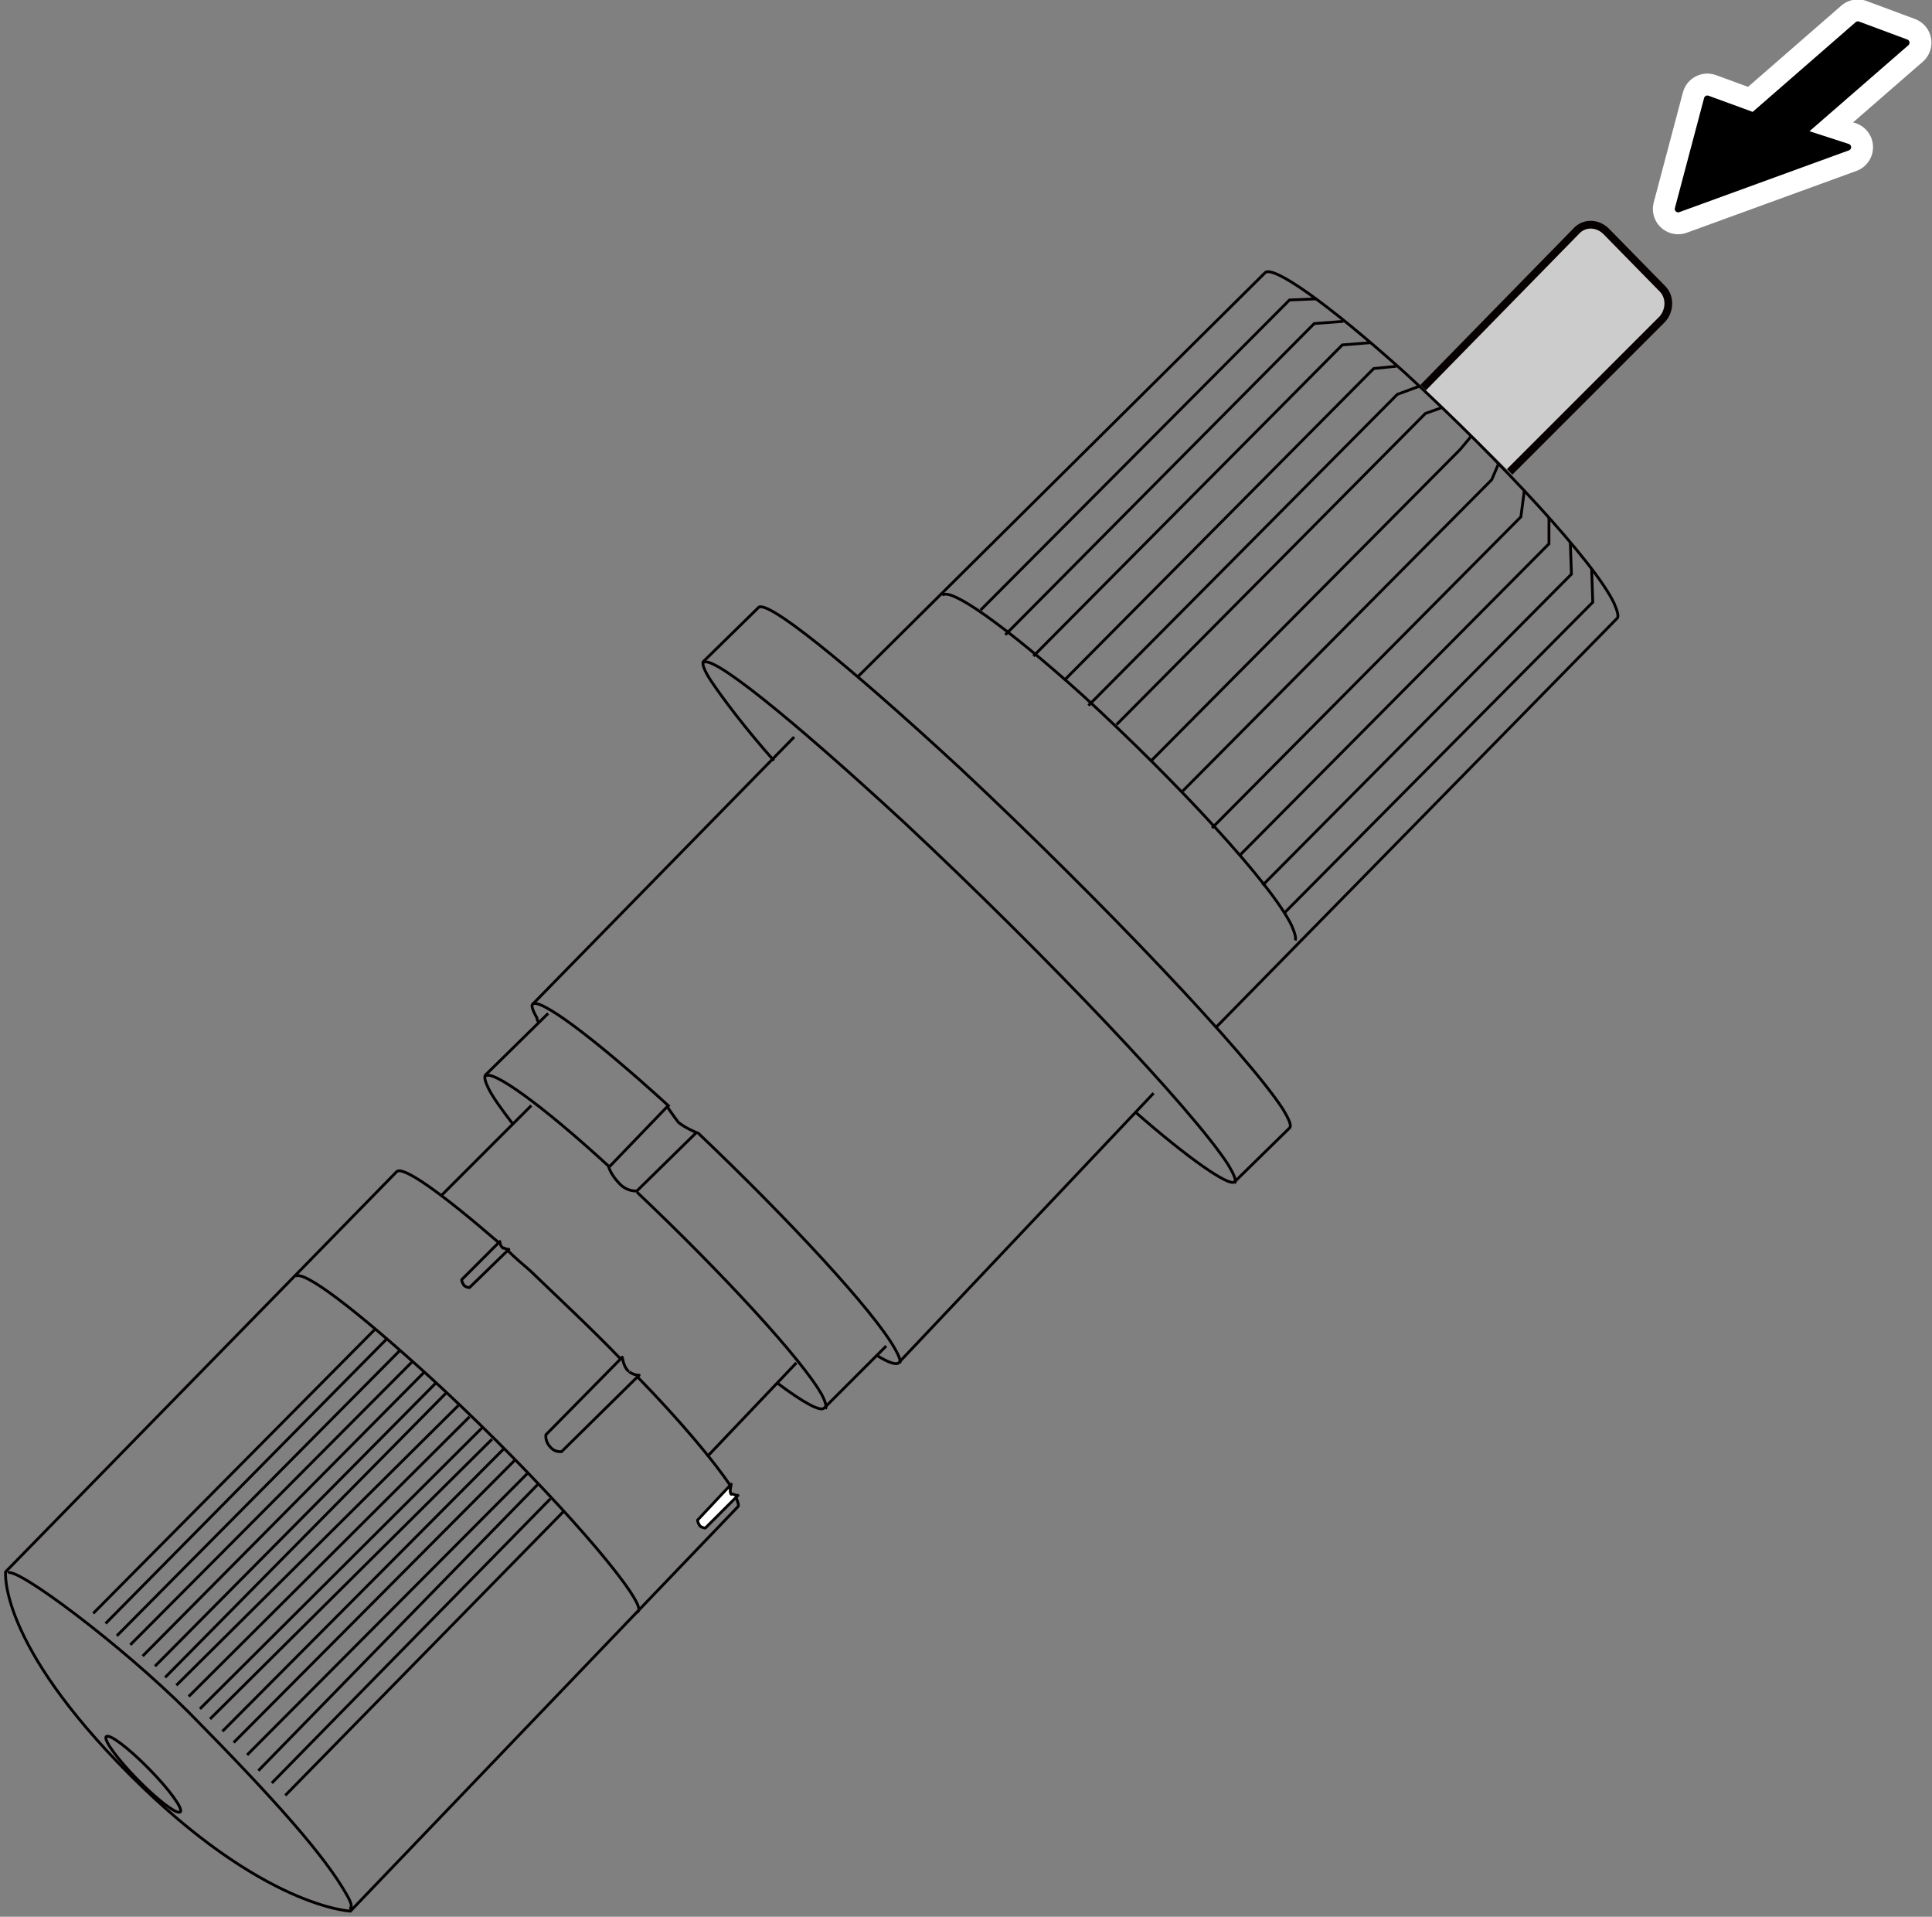 <?xml version="1.0" encoding="utf-8"?>
<!-- Generator: Adobe Illustrator 24.3.0, SVG Export Plug-In . SVG Version: 6.00 Build 0)  -->
<svg version="1.1" id="レイヤー_1" xmlns="http://www.w3.org/2000/svg" xmlns:xlink="http://www.w3.org/1999/xlink" x="0px"
	 y="0px" viewBox="0 0 172 170.6" style="enable-background:new 0 0 172 170.6;" xml:space="preserve">
<rect x="0" y="0" width="172" height="170.6" fill="#808080" stroke="none"/>
<style type="text/css">
	.st0{fill:#CCCCCC;stroke:#070001;stroke-width:0.69;stroke-linejoin:bevel;stroke-miterlimit:4;}
	.st1{fill:none;stroke:#040000;stroke-width:0.25;stroke-miterlimit:10;}
	.st2{fill:none;stroke:#040000;stroke-width:0.25;stroke-linecap:round;stroke-linejoin:round;stroke-miterlimit:10;}
	.st3{fill:#FFFFFF;stroke:#040000;stroke-width:0.25;stroke-linecap:round;stroke-linejoin:round;stroke-miterlimit:10;}
	.st4{fill:none;stroke:#040000;stroke-width:0.25;stroke-miterlimit:9.999;}
	.st5{stroke:#FFFFFF;stroke-width:4.5;stroke-linecap:round;stroke-linejoin:round;}
	.st6{stroke:#000000;stroke-width:0.6;stroke-linecap:round;stroke-linejoin:round;}
</style>
<path class="st0" d="M126.7,34.5l13.6-13.9c0.7-0.8,1.9-0.8,2.7,0l0,0l0,0l5,5.1c0.7,0.7,0.7,1.9,0,2.7l0,0l0,0L134.4,42"/>
<path class="st1" d="M62.6,59c0.6-0.9,7.6,4.7,18,14.3c12.7,11.9,25.5,25.4,28.7,30.3c0.6,1,0.8,1.5,0.6,1.7"/>
<path class="st1" d="M76.3,60.3l36.3-36c0.6-0.8,5.5,2.6,12.5,8.9c8.5,7.8,16.9,16.9,18.6,20.5c0.3,0.7,0.4,1.1,0.3,1.3l-35.8,36.5"
	/>
<path class="st1" d="M83.9,53c0.6-0.8,5.5,2.6,12.5,8.9c8.5,7.8,16.9,16.9,18.6,20.5c0.3,0.7,0.4,1.1,0.3,1.3"/>
<path class="st1" d="M45.7,100.1c-1-1.3-1.8-2.4-2.2-3.2c-0.3-0.6-0.4-1-0.3-1.2l5.6-5.5"/>
<path class="st1" d="M69.2,123.1c2.4,1.8,3.9,2.6,4.2,2.2l5.5-5.5"/>
<path class="st1" d="M56.7,106.1c7.6,7.2,14.8,15,16.5,18.1c0.3,0.6,0.4,1,0.3,1.2"/>
<path class="st1" d="M43.2,95.8c0.5-0.7,4.9,2.4,11.1,8.1"/>
<path class="st1" d="M65,132.2c-1.4-2.1-4.4-5.7-8.2-9.6"/>
<path class="st1" d="M44.4,110.6c-5.2-4.5-8.6-6.9-9.1-6.3L0.5,139.9c0,0-0.7,6.3,11.1,18.1s19.6,12.1,19.6,12.1l34.5-36
	c0.1-0.1,0-0.4-0.2-0.9"/>
<path class="st1" d="M55.2,120.9c-2.5-2.6-5.3-5.2-8-7.8c-0.7-0.6-1.4-1.2-2-1.8"/>
<path class="st1" d="M0.7,140c0.7-0.6,10,6.3,16.1,12.4c7.9,8,12.2,12.9,14.1,16.3c0.4,0.7,0.5,1.1,0.2,1.2"/>
<path class="st1" d="M26.3,113.6c0.7-0.6,5.3,2.9,11.9,8.9c8.3,7.6,16.4,16.5,18.3,19.8c0.4,0.7,0.5,1.1,0.2,1.2"/>
<path class="st1" d="M102.7,97.3l-1.7,1.8l-21,22.2c-0.2,0.2-0.9,0-2-0.7"/>
<path class="st1" d="M68.9,67.7c-2.5-2.8-4.6-5.6-5.6-7.1c-0.6-0.9-0.8-1.5-0.7-1.7l4.9-4.8c0.6-0.9,7.6,4.7,18,14.3
	c12.7,11.9,25.5,25.4,28.7,30.3c0.6,1,0.8,1.5,0.6,1.7l-4.9,4.8c-0.5,0.4-4-2-8.8-6.2"/>
<path class="st1" d="M48,91c-0.1-0.1-0.2-0.2-0.2-0.4c-0.4-0.7-0.5-1.1-0.4-1.2l23.3-23.8"/>
<path class="st1" d="M62.1,100.8c8.1,7.7,15.8,16,17.6,19.3c0.4,0.7,0.5,1.1,0.4,1.2"/>
<path class="st1" d="M47.4,89.4c0.5-0.7,5.3,2.8,12.2,9.1"/>
<line class="st1" x1="39.3" y1="106.4" x2="47.3" y2="98.4"/>
<line class="st1" x1="63.1" y1="129.5" x2="70.9" y2="121.3"/>
<polyline class="st1" points="87.3,54.3 114.8,26.7 117.2,26.6 "/>
<polyline class="st1" points="89.5,56.5 117,28.8 119.6,28.6 "/>
<polyline class="st1" points="92,58.4 119.5,30.7 122,30.5 "/>
<polyline class="st1" points="94.8,60.5 122.3,32.8 124.3,32.6 "/>
<polyline class="st1" points="96.9,62.8 124.4,35.1 126.3,34.4 "/>
<polyline class="st1" points="99.4,64.5 126.9,36.8 128.3,36.3 "/>
<polyline class="st1" points="102.5,67.7 130,40 131,38.8 "/>
<polyline class="st1" points="105.3,70.4 132.8,42.7 133.4,41.3 "/>
<polyline class="st1" points="107.9,73.7 135.4,46 135.7,43.7 "/>
<polyline class="st1" points="110.4,76.1 137.9,48.4 137.9,46.1 "/>
<polyline class="st1" points="112.4,78.8 139.9,51.1 139.8,48.3 "/>
<polyline class="st1" points="114.3,81.3 141.8,53.6 141.7,50.7 "/>
<line class="st1" x1="50.2" y1="134.5" x2="25.4" y2="159.8"/>
<line class="st1" x1="33.4" y1="118.3" x2="8.3" y2="143.6"/>
<line class="st1" x1="34.5" y1="119.1" x2="9.4" y2="144.5"/>
<line class="st1" x1="35.6" y1="120.2" x2="10.4" y2="145.6"/>
<line class="st1" x1="36.7" y1="121.2" x2="11.6" y2="146.4"/>
<line class="st1" x1="37.7" y1="122.2" x2="12.7" y2="147.4"/>
<line class="st1" x1="38.8" y1="123.1" x2="13.8" y2="148.3"/>
<line class="st1" x1="49" y1="133.4" x2="24.2" y2="158.7"/>
<line class="st1" x1="47.9" y1="132.1" x2="23" y2="157.6"/>
<line class="st1" x1="47" y1="131.1" x2="22" y2="156.2"/>
<line class="st1" x1="45.8" y1="130" x2="20.8" y2="155.1"/>
<line class="st1" x1="44.8" y1="129" x2="19.8" y2="154.1"/>
<line class="st1" x1="40.8" y1="125.1" x2="15.7" y2="150"/>
<line class="st1" x1="41.8" y1="126.1" x2="16.8" y2="151"/>
<line class="st1" x1="42.9" y1="127.1" x2="17.8" y2="152.1"/>
<line class="st1" x1="43.8" y1="128.1" x2="18.7" y2="153"/>
<line class="st1" x1="39.8" y1="123.9" x2="14.7" y2="149.3"/>
<path class="st2" d="M56.9,122.4l-6.9,6.8c0,0-0.6,0.1-1-0.4c-0.5-0.5-0.4-1.1-0.4-1.1l6.8-6.9c0,0,0.1,0.8,0.5,1.2
	C55.9,122,56.3,122.4,56.9,122.4z"/>
<path class="st2" d="M45.3,111.2l-3.5,3.4c0,0-0.3,0-0.5-0.2c-0.2-0.3-0.2-0.5-0.2-0.5l3.4-3.4c0,0,0,0.4,0.3,0.6
	C44.8,111,45,111.2,45.3,111.2z"/>
<path class="st3" d="M65.7,133.1l-2.9,2.9c0,0-0.3,0-0.5-0.2c-0.2-0.3-0.2-0.5-0.2-0.5l3-3.2c0,0-0.2,0.7,0,0.9
	C65.2,132.9,65.4,133.1,65.7,133.1z"/>
<path class="st1" d="M62,100.8l-5.3,5.2c0,0-0.8,0.1-1.5-0.6c-0.8-0.8-1-1.5-1-1.5l5.2-5.4c0,0,0.6,0.9,1,1.4
	C61,100.4,62,100.8,62,100.8z"/>
<ellipse transform="matrix(0.713 -0.701 0.701 0.713 -107.059 54.308)" class="st4" cx="12.8" cy="157.9" rx="0.7" ry="4.7"/>
<g>
	<polygon class="st5" points="160.5,11.8 169.7,3.8 165.4,2.2 156.1,10.3 152,8.8 149.4,18.6 164.5,13.1 	"/>
	<polygon class="st6" points="160.5,11.8 169.7,3.8 165.4,2.2 156.1,10.3 152,8.8 149.4,18.6 164.5,13.1 	"/>
</g>
</svg>
